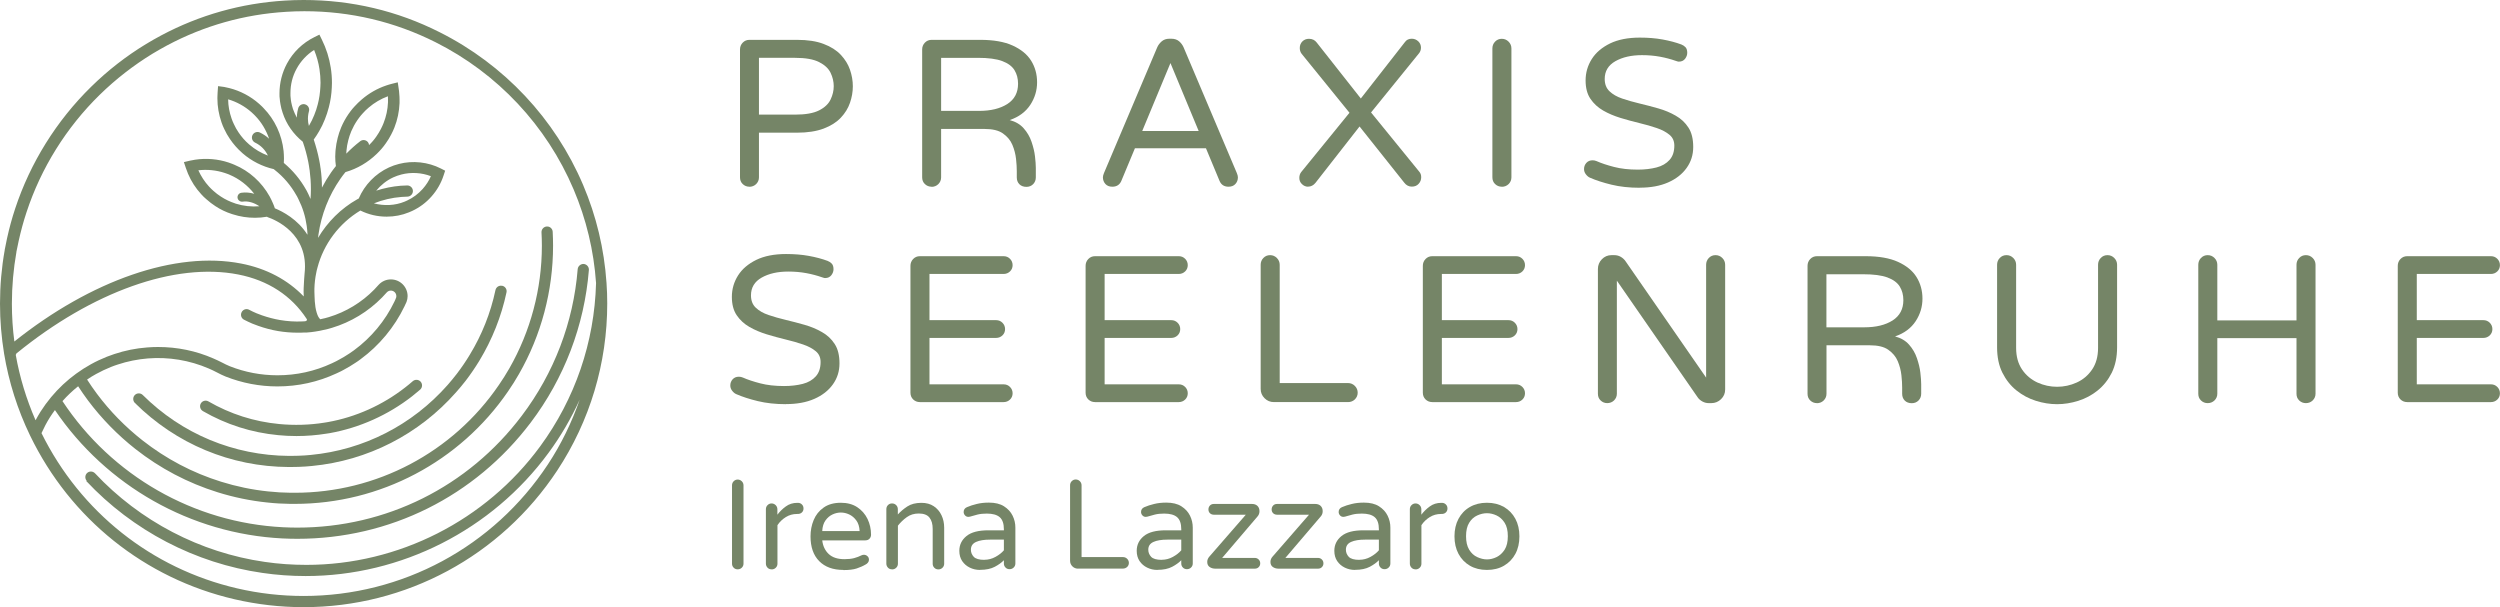 <?xml version="1.0" encoding="UTF-8"?> <svg xmlns="http://www.w3.org/2000/svg" id="Ebene_1" data-name="Ebene 1" viewBox="0 0 335 81.37"><defs><style> .cls-1 { fill: #758567; } </style></defs><g><path class="cls-1" d="M100.42,25.02c-.35,0-.65-.12-.9-.36s-.36-.54-.36-.9V6.63c0-.35.12-.66.36-.91.24-.25.54-.38.9-.38h6.38c1.42,0,2.61.18,3.57.55.96.36,1.73.85,2.3,1.46s.98,1.27,1.23,2c.25.73.38,1.47.38,2.21s-.13,1.48-.38,2.21c-.25.73-.66,1.4-1.23,2-.57.61-1.33,1.09-2.3,1.46-.96.36-2.15.55-3.57.55h-5.1v5.99c0,.35-.13.65-.38.9-.25.24-.56.36-.91.36ZM101.7,15.36h4.84c1.4,0,2.47-.19,3.22-.57.75-.38,1.26-.87,1.54-1.46s.42-1.18.42-1.78-.14-1.21-.42-1.79c-.28-.58-.79-1.06-1.54-1.44-.75-.38-1.82-.57-3.22-.57h-4.84v7.62Z"></path><path class="cls-1" d="M124.83,25.02c-.35,0-.65-.12-.9-.36s-.36-.54-.36-.9V6.63c0-.35.12-.66.36-.91.24-.25.54-.38.9-.38h6.52c1.77,0,3.22.25,4.34.76s1.95,1.18,2.48,2.03c.53.85.8,1.82.8,2.9s-.3,2.09-.91,3.02-1.53,1.62-2.76,2.04c.78.21,1.41.57,1.88,1.11.47.53.82,1.13,1.05,1.81s.39,1.32.46,1.95c.07.62.11,1.13.11,1.53v1.29c0,.35-.12.65-.36.9-.24.24-.54.36-.9.36-.39,0-.71-.12-.94-.35s-.35-.54-.35-.91v-.84c0-.47-.03-1.02-.1-1.65-.07-.63-.23-1.26-.49-1.88-.26-.62-.69-1.12-1.27-1.53s-1.41-.6-2.48-.6h-5.8v6.5c0,.35-.13.65-.38.9-.25.24-.56.36-.91.36ZM126.12,14.86h5.07c1.57,0,2.83-.31,3.79-.92.96-.62,1.44-1.52,1.44-2.72,0-.69-.16-1.3-.48-1.82-.32-.52-.87-.93-1.65-1.22-.78-.29-1.87-.43-3.25-.43h-4.93v7.11Z"></path><path class="cls-1" d="M149.05,25.02c-.39,0-.7-.12-.92-.36-.22-.24-.34-.54-.34-.9,0-.15.05-.34.14-.56l7.14-16.86c.13-.3.33-.56.6-.8.27-.23.61-.35,1.02-.35h.28c.43,0,.77.12,1.04.35.26.23.46.5.59.8l7.14,16.86c.09.22.14.41.14.56,0,.35-.11.65-.34.9-.22.24-.53.36-.92.36-.58,0-.98-.26-1.2-.78l-1.82-4.37h-9.52l-1.82,4.37c-.22.52-.63.78-1.2.78ZM153.06,17.55h7.56l-3.78-9.1-3.78,9.1Z"></path><path class="cls-1" d="M175.29,25.02c-.32,0-.59-.12-.83-.35s-.35-.51-.35-.83c0-.3.08-.56.25-.78l6.47-7.95-6.41-7.9c-.17-.22-.25-.49-.25-.78,0-.35.12-.65.35-.88s.53-.35.88-.35c.45,0,.79.17,1.04.5l5.91,7.5,5.91-7.56c.21-.3.51-.45.92-.45.34,0,.62.12.87.35.24.23.36.52.36.85,0,.26-.08.5-.22.7l-6.47,7.98,6.47,7.95c.17.19.25.43.25.73,0,.34-.11.63-.34.88-.22.25-.53.38-.92.38s-.75-.18-1.01-.53l-5.99-7.53-5.91,7.56c-.28.34-.61.5-.98.5Z"></path><path class="cls-1" d="M201.24,25.02c-.35,0-.65-.12-.9-.36s-.36-.54-.36-.9V6.49c0-.35.12-.66.36-.91.24-.25.54-.38.9-.38s.66.13.91.38.38.56.38.91v17.28c0,.35-.13.65-.38.9-.25.24-.56.36-.91.36Z"></path><path class="cls-1" d="M219.72,25.16c-1.4,0-2.66-.14-3.77-.41-1.11-.27-2.08-.58-2.9-.94-.21-.09-.39-.25-.55-.46-.16-.21-.24-.44-.24-.69,0-.32.1-.59.31-.83.21-.23.48-.35.84-.35.19,0,.36.04.53.11.63.28,1.41.54,2.34.78.92.24,1.98.36,3.18.36.93,0,1.77-.1,2.51-.29s1.32-.53,1.75-1.01c.43-.48.64-1.12.64-1.92,0-.6-.21-1.08-.64-1.44s-1-.67-1.71-.91c-.71-.24-1.49-.47-2.34-.67-.85-.21-1.69-.43-2.53-.69s-1.61-.58-2.32-.99c-.71-.41-1.28-.94-1.71-1.58-.43-.64-.64-1.46-.64-2.45,0-1.04.28-2,.83-2.87.55-.87,1.37-1.56,2.45-2.09,1.08-.52,2.41-.78,3.98-.78,1.1,0,2.12.08,3.05.25s1.77.39,2.52.67c.21.08.39.2.55.36.16.17.24.42.24.76,0,.28-.1.55-.29.8-.2.25-.47.38-.83.38-.08,0-.15-.01-.22-.04-.07-.03-.15-.05-.22-.07-.63-.22-1.33-.41-2.09-.55-.76-.14-1.56-.21-2.42-.21-1.42,0-2.6.27-3.56.81-.95.54-1.43,1.33-1.43,2.38,0,.69.21,1.24.64,1.65.43.41,1,.74,1.71.98.71.24,1.48.46,2.32.66.84.2,1.68.42,2.52.66.84.24,1.61.56,2.32.97.71.4,1.28.93,1.71,1.6.43.66.64,1.53.64,2.59s-.29,1.98-.88,2.81c-.59.83-1.42,1.48-2.49,1.95-1.07.47-2.34.7-3.79.7Z"></path><path class="cls-1" d="M105.32,54.16c-1.4,0-2.66-.14-3.77-.41-1.11-.27-2.08-.58-2.9-.94-.21-.09-.39-.25-.55-.46-.16-.21-.24-.44-.24-.69,0-.32.1-.59.31-.83.21-.23.48-.35.84-.35.19,0,.36.04.53.11.63.28,1.41.54,2.34.78.92.24,1.98.36,3.18.36.93,0,1.77-.1,2.51-.29s1.32-.53,1.75-1.01c.43-.48.64-1.12.64-1.92,0-.6-.21-1.08-.64-1.44s-1-.67-1.71-.91c-.71-.24-1.49-.47-2.34-.67-.85-.21-1.69-.43-2.53-.69s-1.61-.58-2.32-.99c-.71-.41-1.28-.94-1.71-1.58-.43-.64-.64-1.46-.64-2.45,0-1.04.28-2,.83-2.87.55-.87,1.37-1.56,2.45-2.09,1.08-.52,2.41-.78,3.98-.78,1.1,0,2.12.08,3.05.25s1.77.39,2.52.67c.21.08.39.2.55.36.16.17.24.42.24.76,0,.28-.1.55-.29.8-.2.25-.47.38-.83.38-.08,0-.15-.01-.22-.04-.07-.03-.15-.05-.22-.07-.63-.22-1.33-.41-2.09-.55-.76-.14-1.56-.21-2.42-.21-1.42,0-2.6.27-3.56.81-.95.54-1.43,1.33-1.43,2.38,0,.69.21,1.24.64,1.65.43.41,1,.74,1.71.98.71.24,1.48.46,2.32.66.84.2,1.68.42,2.52.66.84.24,1.61.56,2.32.97.71.4,1.28.93,1.71,1.6.43.66.64,1.53.64,2.59s-.29,1.98-.88,2.81c-.59.83-1.42,1.48-2.49,1.95-1.07.47-2.34.7-3.79.7Z"></path><path class="cls-1" d="M123.26,53.88c-.35,0-.65-.12-.9-.36-.24-.24-.36-.54-.36-.9v-17c0-.35.12-.66.36-.91.24-.25.54-.38.9-.38h11.23c.34,0,.62.12.85.35.23.23.35.52.35.85s-.12.62-.35.84-.52.34-.85.34h-9.94v6.19h8.93c.34,0,.62.12.85.35s.35.52.35.85-.12.62-.35.84c-.23.22-.52.34-.85.34h-8.93v6.22h9.94c.34,0,.62.12.85.35.23.23.35.52.35.85s-.12.62-.35.84-.52.34-.85.34h-11.23Z"></path><path class="cls-1" d="M146.73,53.88c-.35,0-.65-.12-.9-.36-.24-.24-.36-.54-.36-.9v-17c0-.35.12-.66.36-.91.24-.25.54-.38.9-.38h11.23c.34,0,.62.12.85.35.23.23.35.52.35.85s-.12.62-.35.84-.52.34-.85.34h-9.94v6.19h8.93c.34,0,.62.12.85.35s.35.52.35.85-.12.62-.35.84c-.23.22-.52.34-.85.34h-8.93v6.22h9.94c.34,0,.62.12.85.35.23.23.35.52.35.85s-.12.62-.35.84-.52.34-.85.34h-11.23Z"></path><path class="cls-1" d="M170.7,53.88c-.49,0-.9-.17-1.25-.52s-.52-.76-.52-1.25v-16.63c0-.35.12-.66.36-.91.24-.25.54-.38.9-.38s.66.13.91.38.38.56.38.91v15.85h9.16c.35,0,.66.13.91.38s.38.56.38.91-.13.65-.38.9c-.25.24-.56.36-.91.36h-9.94Z"></path><path class="cls-1" d="M191.92,53.88c-.35,0-.65-.12-.9-.36-.24-.24-.36-.54-.36-.9v-17c0-.35.12-.66.36-.91.24-.25.54-.38.9-.38h11.23c.34,0,.62.12.85.35.23.23.35.52.35.85s-.12.62-.35.84-.52.34-.85.34h-9.94v6.19h8.93c.34,0,.62.12.85.35s.35.52.35.85-.12.62-.35.84c-.23.22-.52.34-.85.34h-8.93v6.22h9.94c.34,0,.62.12.85.35.23.23.35.52.35.85s-.12.62-.35.84-.52.34-.85.34h-11.23Z"></path><path class="cls-1" d="M215.38,54.02c-.35,0-.65-.12-.9-.36s-.36-.54-.36-.9v-16.72c0-.5.18-.94.53-1.3.35-.36.78-.55,1.29-.55h.36c.32,0,.61.07.87.22.26.15.49.35.67.62l10.78,15.57v-15.12c0-.35.12-.66.36-.91.24-.25.54-.38.9-.38s.66.13.91.38.38.56.38.91v16.72c0,.5-.18.93-.55,1.29-.36.35-.8.53-1.3.53h-.34c-.3,0-.58-.07-.84-.21-.26-.14-.48-.32-.64-.55l-10.84-15.65v15.15c0,.35-.13.65-.38.9-.25.24-.56.36-.91.36Z"></path><path class="cls-1" d="M243.47,54.02c-.35,0-.65-.12-.9-.36s-.36-.54-.36-.9v-17.14c0-.35.12-.66.36-.91.24-.25.54-.38.9-.38h6.52c1.77,0,3.22.25,4.34.76s1.95,1.18,2.48,2.03c.53.85.8,1.82.8,2.9s-.3,2.09-.91,3.02-1.53,1.62-2.76,2.04c.78.21,1.41.57,1.88,1.11.47.53.82,1.13,1.05,1.81s.39,1.32.46,1.95c.07.62.11,1.13.11,1.53v1.29c0,.35-.12.65-.36.9-.24.24-.54.36-.9.36-.39,0-.71-.12-.94-.35s-.35-.54-.35-.91v-.84c0-.47-.03-1.02-.1-1.65-.07-.63-.23-1.26-.49-1.88-.26-.62-.69-1.12-1.27-1.53s-1.41-.6-2.48-.6h-5.8v6.5c0,.35-.13.65-.38.9-.25.24-.56.36-.91.36ZM244.75,43.86h5.07c1.57,0,2.83-.31,3.79-.92.96-.62,1.44-1.52,1.44-2.72,0-.69-.16-1.3-.48-1.82-.32-.52-.87-.93-1.65-1.22-.78-.29-1.87-.43-3.25-.43h-4.93v7.11Z"></path><path class="cls-1" d="M275.64,54.16c-.93,0-1.88-.15-2.83-.45s-1.82-.76-2.6-1.39c-.78-.62-1.41-1.42-1.89-2.38-.48-.96-.71-2.1-.71-3.4v-11.06c0-.35.12-.66.36-.91.24-.25.54-.38.9-.38s.66.13.91.38.38.56.38.91v11.14c0,1.16.27,2.12.8,2.9s1.22,1.35,2.06,1.74c.84.38,1.72.57,2.63.57s1.79-.19,2.63-.57c.84-.38,1.53-.96,2.06-1.74s.8-1.74.8-2.9v-11.14c0-.35.12-.66.36-.91.24-.25.54-.38.9-.38s.66.13.91.38c.25.25.38.56.38.91v11.06c0,1.31-.24,2.44-.71,3.4-.48.96-1.11,1.75-1.89,2.38s-1.65,1.09-2.6,1.39c-.95.3-1.9.45-2.83.45Z"></path><path class="cls-1" d="M295.83,54.02c-.35,0-.65-.12-.9-.36s-.36-.54-.36-.9v-17.28c0-.35.12-.66.36-.91.24-.25.54-.38.9-.38s.66.13.91.38.38.56.38.91v7.45h10.61v-7.45c0-.35.12-.66.36-.91.24-.25.54-.38.9-.38s.66.13.91.38.38.56.38.91v17.28c0,.35-.13.65-.38.9-.25.24-.56.36-.91.36s-.65-.12-.9-.36-.36-.54-.36-.9v-7.45h-10.61v7.45c0,.35-.13.65-.38.9-.25.24-.56.36-.91.36Z"></path><path class="cls-1" d="M322.56,53.88c-.35,0-.65-.12-.9-.36-.24-.24-.36-.54-.36-.9v-17c0-.35.12-.66.36-.91.24-.25.54-.38.9-.38h11.23c.34,0,.62.12.85.35.23.23.35.52.35.85s-.12.62-.35.84-.52.34-.85.34h-9.94v6.19h8.93c.34,0,.62.12.85.35s.35.52.35.85-.12.62-.35.84c-.23.22-.52.34-.85.34h-8.93v6.22h9.94c.34,0,.62.12.85.35.23.23.35.52.35.85s-.12.62-.35.84-.52.34-.85.34h-11.23Z"></path></g><g><path class="cls-1" d="M98.85,76.29c-.22,0-.4-.07-.54-.22-.15-.15-.22-.33-.22-.54v-10.49c0-.21.07-.4.22-.55.15-.15.33-.23.54-.23s.4.08.55.23c.15.15.23.34.23.55v10.49c0,.21-.08.4-.23.54-.15.15-.34.22-.55.22Z"></path><path class="cls-1" d="M103.39,76.29c-.22,0-.4-.07-.54-.22s-.22-.33-.22-.54v-7.29c0-.22.07-.4.22-.55.15-.15.33-.23.54-.23s.4.08.55.23c.15.15.23.34.23.55v.73c.31-.41.68-.78,1.12-1.1.44-.33.96-.49,1.55-.49h.08c.22,0,.39.07.54.22s.21.33.21.54-.07.39-.22.53-.33.2-.56.2h-.08c-.56,0-1.06.14-1.51.42-.45.28-.83.64-1.12,1.08v5.17c0,.21-.08.4-.23.54-.15.15-.34.22-.55.22Z"></path><path class="cls-1" d="M113.01,76.37c-1.38,0-2.46-.39-3.24-1.18-.78-.79-1.16-1.9-1.16-3.32,0-.77.14-1.5.42-2.18s.72-1.24,1.33-1.67c.6-.43,1.37-.65,2.31-.65.87,0,1.61.2,2.21.6s1.06.93,1.37,1.57c.31.65.47,1.35.47,2.11,0,.21-.07.4-.21.54-.14.15-.33.22-.57.22h-5.76c.09.76.38,1.37.87,1.83s1.19.69,2.11.69c.51,0,.94-.05,1.29-.14.35-.1.69-.22,1-.38.09-.04.19-.07.31-.07.18,0,.34.06.48.19.14.12.2.28.2.48,0,.14-.04.26-.13.37-.08.11-.19.2-.31.26-.37.22-.78.39-1.22.54-.44.14-1.02.21-1.76.21ZM110.18,71.16h5.01c-.03-.59-.18-1.07-.45-1.43-.27-.36-.59-.63-.96-.8s-.74-.25-1.11-.25-.73.08-1.1.25-.69.44-.95.8c-.26.36-.41.84-.44,1.43Z"></path><path class="cls-1" d="M119.53,76.29c-.22,0-.4-.07-.54-.22s-.22-.33-.22-.54v-7.29c0-.23.07-.41.22-.56.15-.15.33-.22.54-.22s.4.07.55.22c.15.15.23.33.23.56v.7c.36-.4.79-.76,1.28-1.08.49-.32,1.12-.48,1.88-.48.65,0,1.2.15,1.65.45.45.3.8.7,1.04,1.21.24.5.36,1.06.36,1.67v4.83c0,.21-.08.4-.23.54-.15.15-.34.22-.55.22s-.4-.07-.54-.22c-.15-.15-.22-.33-.22-.54v-4.66c0-.65-.14-1.15-.43-1.52s-.77-.55-1.44-.55c-.61,0-1.14.16-1.6.49s-.85.71-1.19,1.14v5.1c0,.21-.08.4-.23.54-.15.15-.34.22-.55.22Z"></path><path class="cls-1" d="M131.32,76.37c-.49,0-.94-.1-1.37-.31s-.76-.5-1.02-.88c-.25-.38-.38-.83-.38-1.37,0-.8.32-1.46.96-1.98.64-.52,1.62-.77,2.95-.77h2.06v-.14c0-.76-.19-1.3-.56-1.62-.37-.32-.95-.48-1.72-.48-.48,0-.89.04-1.25.13-.36.09-.69.18-1.01.28-.09.02-.16.03-.22.03-.17,0-.32-.06-.44-.19s-.19-.28-.19-.46c0-.31.15-.52.44-.65.4-.17.84-.32,1.32-.43.48-.12,1.02-.18,1.62-.18.83,0,1.5.16,2.02.49.52.33.91.75,1.16,1.26s.37,1.04.37,1.6v4.81c0,.21-.08.4-.23.54-.15.15-.34.22-.55.22s-.4-.07-.54-.22c-.15-.15-.22-.33-.22-.54v-.44c-.31.32-.71.61-1.22.88-.51.27-1.17.41-1.97.41ZM131.9,75.01c.53,0,1.03-.13,1.5-.39s.84-.55,1.12-.88v-1.43h-1.85c-.79,0-1.42.1-1.88.31s-.69.55-.69,1.04c0,.36.13.68.38.95.25.27.73.41,1.42.41Z"></path><path class="cls-1" d="M144.46,76.2c-.29,0-.55-.1-.76-.31-.21-.21-.31-.46-.31-.76v-10.1c0-.21.07-.4.22-.55.15-.15.33-.23.54-.23s.4.08.55.23c.15.15.23.34.23.55v9.62h5.56c.21,0,.4.08.55.23s.23.34.23.55-.08.4-.23.54-.34.22-.55.22h-6.04Z"></path><path class="cls-1" d="M155.09,76.37c-.49,0-.94-.1-1.37-.31s-.76-.5-1.02-.88c-.25-.38-.38-.83-.38-1.37,0-.8.32-1.46.96-1.98.64-.52,1.62-.77,2.95-.77h2.06v-.14c0-.76-.19-1.3-.56-1.62-.37-.32-.95-.48-1.72-.48-.48,0-.89.04-1.25.13-.36.09-.69.18-1.01.28-.09.02-.16.03-.22.03-.17,0-.32-.06-.44-.19s-.19-.28-.19-.46c0-.31.15-.52.44-.65.4-.17.84-.32,1.32-.43.48-.12,1.02-.18,1.62-.18.83,0,1.5.16,2.02.49.52.33.91.75,1.16,1.26s.37,1.04.37,1.6v4.81c0,.21-.08.4-.23.54-.15.15-.34.22-.55.22s-.4-.07-.54-.22c-.15-.15-.22-.33-.22-.54v-.44c-.31.32-.71.61-1.22.88-.51.27-1.17.41-1.97.41ZM155.67,75.01c.53,0,1.03-.13,1.5-.39s.84-.55,1.12-.88v-1.43h-1.85c-.79,0-1.42.1-1.88.31s-.69.55-.69,1.04c0,.36.13.68.38.95.25.27.73.41,1.42.41Z"></path><path class="cls-1" d="M162.84,76.2c-.29,0-.55-.08-.76-.23s-.31-.38-.31-.67c0-.26.09-.49.27-.7l4.9-5.63h-4.3c-.2,0-.37-.07-.51-.2-.14-.14-.2-.31-.2-.51s.07-.38.2-.52.31-.21.51-.21h5.15c.29,0,.53.09.71.26.18.18.27.41.27.71,0,.26-.08.49-.24.68l-4.76,5.58h4.37c.2,0,.38.07.52.21s.21.31.21.52-.07.37-.21.51-.31.2-.52.2h-5.3Z"></path><path class="cls-1" d="M171.31,76.2c-.29,0-.55-.08-.76-.23s-.31-.38-.31-.67c0-.26.09-.49.27-.7l4.9-5.63h-4.3c-.2,0-.37-.07-.51-.2-.14-.14-.2-.31-.2-.51s.07-.38.2-.52.31-.21.51-.21h5.15c.29,0,.53.09.71.26.18.18.27.41.27.71,0,.26-.08.49-.24.68l-4.76,5.58h4.37c.2,0,.38.07.52.21s.21.31.21.52-.07.37-.21.51-.31.2-.52.2h-5.3Z"></path><path class="cls-1" d="M181.57,76.37c-.49,0-.94-.1-1.37-.31s-.76-.5-1.02-.88c-.25-.38-.38-.83-.38-1.37,0-.8.32-1.46.96-1.98.64-.52,1.62-.77,2.95-.77h2.06v-.14c0-.76-.19-1.3-.56-1.62-.37-.32-.95-.48-1.72-.48-.48,0-.89.04-1.25.13-.36.09-.69.18-1.01.28-.09.02-.16.03-.22.03-.17,0-.32-.06-.44-.19s-.19-.28-.19-.46c0-.31.15-.52.44-.65.4-.17.84-.32,1.32-.43.48-.12,1.02-.18,1.62-.18.83,0,1.5.16,2.02.49.52.33.91.75,1.16,1.26s.37,1.04.37,1.6v4.81c0,.21-.08.4-.23.54-.15.15-.34.22-.55.22s-.4-.07-.54-.22c-.15-.15-.22-.33-.22-.54v-.44c-.31.32-.71.61-1.22.88-.51.27-1.17.41-1.97.41ZM182.15,75.01c.53,0,1.03-.13,1.5-.39s.84-.55,1.12-.88v-1.43h-1.85c-.79,0-1.42.1-1.88.31s-.69.55-.69,1.04c0,.36.13.68.38.95.25.27.73.41,1.42.41Z"></path><path class="cls-1" d="M189.68,76.29c-.22,0-.4-.07-.54-.22s-.22-.33-.22-.54v-7.29c0-.22.07-.4.22-.55.15-.15.33-.23.54-.23s.4.08.55.23c.15.15.23.34.23.55v.73c.31-.41.68-.78,1.12-1.1.44-.33.96-.49,1.55-.49h.08c.22,0,.39.07.54.22s.21.33.21.54-.07.39-.22.53-.33.2-.56.2h-.08c-.56,0-1.06.14-1.51.42-.45.28-.83.64-1.12,1.08v5.17c0,.21-.08.4-.23.54-.15.15-.34.22-.55.22Z"></path><path class="cls-1" d="M199.25,76.37c-.87,0-1.64-.19-2.29-.57s-1.16-.91-1.52-1.58c-.36-.67-.54-1.46-.54-2.35s.18-1.68.54-2.35c.36-.67.86-1.2,1.52-1.58s1.42-.57,2.29-.57,1.63.19,2.29.57c.65.38,1.16.91,1.52,1.58.36.67.54,1.46.54,2.35s-.18,1.68-.54,2.35c-.36.67-.87,1.2-1.52,1.58-.65.38-1.41.57-2.29.57ZM199.25,74.96c.43,0,.86-.1,1.29-.31s.79-.54,1.08-.99c.29-.46.43-1.06.43-1.81s-.14-1.35-.43-1.8c-.29-.45-.65-.78-1.08-.98-.43-.2-.86-.3-1.29-.3s-.86.1-1.3.3c-.44.2-.8.52-1.08.98-.28.45-.42,1.05-.42,1.8s.14,1.35.42,1.81c.28.46.64.79,1.08.99s.87.31,1.3.31Z"></path></g><g><path class="cls-1" d="M81.27,37.88c-.31-4.52-1.36-8.93-3.13-13.09-3.77-8.87-10.59-16.14-19.22-20.47C53.24,1.45,47.11,0,40.68,0c-.87,0-1.72.03-2.52.08-5.85.36-11.42,1.93-16.57,4.67-.68.36-1.35.75-2.02,1.15-2.65,1.61-5.12,3.53-7.34,5.71-4.66,4.56-8.18,10.22-10.2,16.35-.43,1.29-.79,2.63-1.09,3.99-.11.5-.22,1.02-.31,1.53,0,.01,0,.02,0,.04-.42,2.35-.63,4.76-.63,7.17,0,2.25.19,4.51.55,6.71.63,3.79,1.8,7.48,3.47,10.94,0,0,0,0,0,0,0,.01.01.03.02.04,5.39,11.14,15.37,19.13,27.38,21.92,3.02.7,6.13,1.06,9.26,1.06,13.71,0,26.41-6.84,33.98-18.3,4.39-6.65,6.71-14.39,6.71-22.39,0-.91-.03-1.86-.1-2.81ZM4.75,56.28c-1.22-2.8-2.11-5.72-2.64-8.73.04-.04.06-.1.08-.18.01-.01.03-.01.04-.03,10.14-8.26,21.24-12.21,29.69-10.56,4,.78,7.14,2.84,9.17,5.95.12.15-.01.31-.23.32l-.34.02c-1,.05-2.02-.02-3.02-.19-.81-.14-1.6-.35-2.38-.62-.25-.09-.5-.18-.74-.28-.34-.14-.67-.3-.99-.47-.37-.2-.82-.05-1.01.32-.19.37-.05.82.32,1.01.36.18.72.36,1.1.52.27.11.54.21.82.31.85.3,1.74.54,2.63.69.88.15,1.78.22,2.66.22.29,0,.58,0,.82-.02.06,0,.12,0,.19,0h.09s.01,0,.02,0c.02,0,.04,0,.06,0,.4-.03.8-.07,1.15-.13.06,0,.12-.02.17-.03.15-.02.3-.05.42-.07.37-.07.74-.15,1.09-.24.19-.05.37-.1.56-.16,2.53-.76,4.86-2.17,6.72-4.07.22-.22.42-.45.63-.68,0,0,0,0,0,0,.14-.15.33-.24.54-.24.41,0,.74.33.74.74,0,.08-.01.17-.04.24l-.06.13s0,.01,0,.02c0,0-.01.01-.01.02-.04.11-.09.21-.14.31-1.24,2.59-3.12,4.85-5.44,6.55-.2.15-.4.29-.62.43-.48.32-.98.62-1.5.89-.08.04-.15.08-.26.14-.18.1-.37.18-.56.27-2.29,1.07-4.75,1.61-7.3,1.61-2.2,0-4.35-.41-6.38-1.21-.35-.14-.68-.31-1.05-.5-.39-.2-.78-.38-1.17-.55-2.34-1.02-4.83-1.53-7.4-1.53-.49,0-.99.02-1.47.06-1.49.11-2.97.41-4.41.89-.33.11-.65.23-.97.35-.73.29-1.46.63-2.16,1.02-.67.37-1.33.79-1.96,1.25-1.24.9-2.37,1.96-3.37,3.16-.5.6-.97,1.25-1.4,1.92-.24.38-.46.77-.67,1.16ZM11.54,64.44c6.24,6.66,14.63,11.04,23.62,12.33,1.9.28,3.85.42,5.8.42,12.79,0,24.95-6.17,32.53-16.49,1.66-2.25,3.05-4.65,4.19-7.15-1.06,3.04-2.47,5.97-4.27,8.69-7.28,11.04-19.52,17.62-32.72,17.62-3.01,0-6.01-.34-8.92-1.02-11.46-2.66-20.99-10.24-26.21-20.8.32-.71.69-1.42,1.13-2.12.21-.33.44-.66.67-.97,6.9,10.17,18.2,16.58,30.48,17.2.66.03,1.32.05,1.99.05,12.4,0,23.8-5.68,31.28-15.57,4.5-5.95,7.2-13.02,7.8-20.45.03-.41-.28-.77-.69-.81-.4-.02-.77.28-.81.69-.57,7.14-3.17,13.94-7.5,19.66-7.19,9.52-18.16,14.98-30.08,14.98-.64,0-1.28-.02-1.91-.05-11.95-.6-22.95-6.9-29.55-16.9.65-.73,1.35-1.39,2.1-1.99.42.64.85,1.28,1.32,1.9,1.82,2.43,3.96,4.62,6.36,6.51,3.31,2.6,7.02,4.55,11.03,5.8,2.15.67,4.37,1.13,6.59,1.36,1.06.12,2.13.18,3.15.19.19,0,.38,0,.58,0,11.43,0,22.12-5.64,28.58-15.08.52-.75,1.01-1.53,1.46-2.32,2.99-5.21,4.57-11.16,4.57-17.2,0-.62-.02-1.24-.05-1.86-.02-.41-.37-.74-.79-.71-.41.02-.73.38-.71.79.03.59.05,1.18.05,1.78,0,5.78-1.51,11.47-4.37,16.46-.43.75-.9,1.5-1.4,2.22-6.18,9.04-16.4,14.43-27.34,14.43-.18-.01-.34,0-.54,0-.99-.01-2.01-.07-3.03-.18-2.13-.22-4.25-.66-6.3-1.3-3.83-1.19-7.38-3.06-10.55-5.55-2.3-1.81-4.35-3.9-6.09-6.23-.47-.63-.91-1.27-1.32-1.91.4-.27.81-.53,1.22-.75.64-.35,1.31-.67,1.99-.94.29-.12.59-.22.89-.32,1.32-.44,2.69-.71,4.05-.82,2.77-.22,5.58.24,8.15,1.35.37.16.73.33,1.11.53.38.2.76.39,1.16.55,2.21.87,4.54,1.32,6.93,1.32,2.77,0,5.44-.59,7.93-1.75.21-.1.43-.2.61-.29.11-.05.21-.11.3-.16.56-.29,1.1-.62,1.61-.96.24-.15.47-.31.69-.48,2.51-1.84,4.55-4.3,5.9-7.11.06-.12.11-.23.16-.35,0,0,0,0,.01-.01.04-.09.08-.18.1-.23.09-.24.14-.5.14-.76,0-1.23-1-2.24-2.24-2.24-.62,0-1.2.25-1.63.71,0,0,0,0,0,.01,0,0,0,0-.01,0-.19.22-.39.43-.59.64-1.68,1.72-3.79,3-6.08,3.69-.17.05-.33.1-.5.14-.21.06-.44.1-.66.15-.21-.22-.33-.42-.47-.88-.15-.48-.22-1-.26-1.54,0-.01,0-.02,0-.03l-.03-.62c-.01-.21-.02-.42-.02-.63,0-.12,0-.24,0-.39.02-.72.1-1.44.25-2.15l.06-.3c.03-.12.06-.24.1-.38.83-3.18,2.92-5.95,5.75-7.65,1.1.54,2.28.82,3.52.82,1.05,0,2.07-.2,2.99-.58.15-.05.29-.12.44-.19.98-.46,1.84-1.1,2.56-1.91.75-.84,1.31-1.81,1.65-2.87l.2-.61-.57-.29c-1.73-.88-3.77-1.09-5.6-.62-.48.12-.94.28-1.37.48-1.8.83-3.26,2.33-4.04,4.16l-.21.11c-2.18,1.23-3.98,3.04-5.24,5.16.02-.14.03-.29.05-.43.38-2.67,1.39-5.26,2.94-7.48.2-.29.42-.58.67-.89.01,0,.03-.01.04-.02,1.55-.45,2.98-1.29,4.15-2.42.46-.44.88-.92,1.23-1.43.27-.38.52-.78.72-1.18.16-.3.3-.61.43-.93.41-1.04.64-2.13.69-3.28,0-.13,0-.27,0-.41,0-.29-.01-.57-.04-.82-.01-.25-.04-.49-.08-.73l-.12-.82-.8.2c-.25.06-.5.14-.74.22-1.21.41-2.31,1.04-3.28,1.87-.35.3-.68.62-.97.94-.19.2-.36.41-.53.63-.11.14-.2.27-.31.43-.38.56-.7,1.14-.95,1.74-.21.5-.36.96-.47,1.41-.14.53-.23,1.07-.28,1.59-.01.1-.02.21-.02.24-.02.22-.03.45-.03.68,0,.43.03.86.09,1.27-.22.28-.44.56-.64.85-.45.65-.86,1.33-1.23,2.04,0-.86-.06-1.72-.18-2.57l-.02-.11c-.04-.34-.1-.68-.17-1.02-.18-.92-.43-1.84-.73-2.74.27-.38.52-.76.73-1.13.29-.49.54-1.02.76-1.57.21-.52.39-1.07.53-1.62.23-.86.36-1.76.4-2.66.01-.21.02-.41.02-.62,0-.67-.05-1.36-.16-2.04-.2-1.3-.6-2.56-1.19-3.75l-.33-.67-.67.33c-1.58.78-2.85,2.01-3.68,3.55-.65,1.21-1,2.58-1,3.97,0,.07,0,.15,0,.16,0,.2,0,.39.03.54.02.28.06.57.11.82.06.35.15.71.28,1.09.5,1.54,1.44,2.87,2.7,3.89.31.89.56,1.8.74,2.72.06.33.12.66.16,1l.02.09c.11.84.17,1.69.17,2.54,0,.44-.02.88-.05,1.32-.09-.22-.19-.44-.29-.65-.06-.14-.14-.28-.22-.44l-.08-.14c-.78-1.39-1.78-2.59-2.99-3.6.01-.19.02-.39.02-.59,0-.34-.02-.67-.05-1.01-.23-2.17-1.19-4.22-2.68-5.74-.08-.09-.17-.18-.21-.22-.13-.13-.26-.25-.39-.36-1.14-1.01-2.53-1.74-4-2.11-.22-.06-.45-.11-.68-.15l-.82-.11-.06.83c-.01.17-.02.34-.02.45,0,.11-.01.23-.01.34,0,1.11.19,2.19.55,3.23.11.32.23.62.37.9.21.46.46.9.75,1.32.46.68,1,1.3,1.59,1.82.04.04.08.08.13.12,1.19,1.03,2.63,1.76,4.16,2.11l.12.1c1.19.93,2.17,2.08,2.92,3.42l.08.13c.06.11.12.22.18.36.57,1.13.95,2.34,1.12,3.61.05.35.08.7.1,1.05,0,.04,0,.08-.01.12-1.29-2.06-3.31-3.11-4.36-3.54-.07-.23-.16-.45-.26-.68-.13-.31-.28-.61-.44-.91-1.06-1.91-2.74-3.42-4.71-4.24-.11-.05-.22-.1-.29-.12-.17-.07-.34-.13-.49-.18-1.44-.48-3-.61-4.51-.38-.23.03-.46.08-.69.13l-.8.19.26.78c.06.17.12.35.17.45.03.1.08.21.12.32.43,1.02,1.03,1.95,1.77,2.75.22.25.46.48.7.68.38.34.78.65,1.2.92.68.45,1.43.81,2.19,1.05.06.02.11.04.16.05.96.31,1.96.46,2.96.46.54,0,1.07-.05,1.6-.14.03.02.06.04.1.06.94.32,5.57,2.19,4.94,7.57-.01.11-.11,1.39-.12,1.92,0,.15-.01.31-.01.46,0,.22,0,.44.02.67h0c-2.16-2.23-4.99-3.75-8.4-4.41-8.73-1.7-20.05,2.21-30.38,10.45-.22-1.67-.33-3.37-.33-5.07,0-2.33.21-4.66.61-6.93v-.04c.09-.48.19-.97.3-1.44.29-1.31.64-2.61,1.05-3.84,1.94-5.91,5.33-11.36,9.82-15.75,2.14-2.09,4.52-3.94,7.07-5.5.64-.39,1.29-.75,1.95-1.11,4.96-2.64,10.33-4.16,15.96-4.5.77-.05,1.59-.08,2.43-.08,6.18,0,12.09,1.4,17.57,4.15,8.31,4.17,14.88,11.17,18.51,19.72,1.7,4,2.71,8.22,3.01,12.56-.22,7.94-2.81,15.5-7.49,21.88-7.29,9.94-19,15.88-31.32,15.88-1.88,0-3.76-.13-5.59-.4-8.65-1.24-16.73-5.46-22.74-11.87-.29-.3-.76-.32-1.06-.04-.3.28-.32.76-.04,1.06ZM54.59,24.85c-.3,0-.6.02-.9.04-1.12.09-2.22.32-3.28.66.62-.75,1.39-1.37,2.28-1.78.35-.16.72-.29,1.11-.39,1.28-.33,2.7-.25,3.94.23-.27.62-.64,1.19-1.1,1.71-.59.66-1.29,1.18-2.08,1.55-.1.05-.2.1-.34.15-1.29.53-2.76.59-4.12.23,1.18-.47,2.42-.76,3.7-.86.26-.02.52-.04.78-.04.41,0,.75-.34.75-.75s-.34-.75-.75-.75ZM46.4,20.59c0-.08,0-.17.02-.27,0-.05,0-.1.01-.17.04-.45.12-.9.24-1.36.09-.38.23-.78.4-1.2.22-.51.49-1.01.81-1.48.09-.12.17-.24.26-.36.14-.19.29-.36.45-.54.25-.28.52-.55.82-.8.77-.66,1.63-1.16,2.57-1.51,0,.15.01.3.01.45,0,.12,0,.25,0,.36-.04.97-.24,1.9-.59,2.78-.1.26-.22.52-.36.79-.17.34-.38.68-.61,1.01-.28.41-.61.8-.98,1.15-.01-.13-.05-.27-.14-.38-.25-.33-.73-.39-1.05-.13-.66.51-1.28,1.07-1.85,1.65ZM40.88,13.98c-.4-.11-.81.13-.92.53-.04.16-.08.32-.11.47-.05.26-.07.53-.07.79-.2-.37-.38-.76-.52-1.16-.1-.31-.17-.59-.23-.89-.04-.21-.07-.42-.09-.68-.02-.13-.02-.27-.02-.46v-.11c0-1.15.27-2.25.82-3.25.55-1.02,1.37-1.9,2.35-2.53.34.83.59,1.7.72,2.58.09.61.14,1.22.14,1.81,0,.18,0,.35-.02.54-.04.81-.15,1.6-.35,2.36-.12.49-.28.96-.47,1.43-.19.48-.42.95-.68,1.39-.01.02-.03.04-.04.07-.08-.31-.13-.62-.13-.95,0-.22.02-.44.06-.67.02-.12.05-.24.08-.35.11-.4-.13-.81-.53-.92ZM34.18,19.11c.78.37,1.37.99,1.72,1.74-.9-.34-1.74-.83-2.47-1.46l-.08-.07c-.53-.46-.99-.99-1.38-1.57-.24-.35-.45-.72-.63-1.12-.12-.24-.22-.49-.31-.75-.29-.83-.45-1.69-.46-2.57,1.14.33,2.21.92,3.12,1.72.1.09.2.18.34.32.04.03.08.07.14.14.86.88,1.5,1.95,1.89,3.1-.36-.33-.77-.61-1.23-.83-.37-.18-.82-.02-1,.35-.18.37-.02.82.35,1ZM32.51,27.02c.73-.11,1.53.13,2.25.62-1.06.09-2.14-.03-3.17-.35l-.1-.04c-.67-.22-1.3-.52-1.88-.9-.36-.23-.7-.49-1.02-.78-.2-.18-.39-.36-.58-.57-.59-.64-1.07-1.38-1.43-2.18,1.18-.14,2.4-.02,3.55.36.13.04.26.08.43.15.05.02.1.04.19.08,1.31.55,2.45,1.44,3.32,2.56-.57-.17-1.16-.22-1.73-.14-.33.05-.55.35-.51.68.05.33.36.55.68.51Z"></path><path class="cls-1" d="M27.19,55.09c3.12,1.8,6.51,2.88,10.09,3.22.79.08,1.62.12,2.45.12,1.35,0,2.7-.11,4-.32.15-.02.3-.05.46-.07,4-.72,7.81-2.43,11.02-4.93.37-.29.73-.59,1.09-.9.31-.27.34-.75.07-1.06-.27-.31-.75-.34-1.06-.07-.33.29-.67.57-1.02.84-3.02,2.36-6.6,3.97-10.36,4.64-.14.02-.27.05-.43.07-2.01.33-4.13.38-6.08.19-3.37-.32-6.56-1.34-9.49-3.03-.36-.21-.82-.08-1.02.27-.21.36-.08.82.27,1.02Z"></path><path class="cls-1" d="M67.28,38.3c-.41-.09-.8.17-.89.58-.65,3.07-1.81,5.98-3.44,8.66-.53.88-1.11,1.73-1.73,2.54-.4.52-.82,1.03-1.25,1.52-4.73,5.35-11.23,8.68-18.31,9.36-.56.06-1.12.09-1.68.11-.35.01-.7.02-1.05.02-.05,0-.1,0-.2,0-7.39-.05-14.35-2.94-19.6-8.16-.29-.29-.77-.29-1.06,0-.29.29-.29.77,0,1.06,5.53,5.5,12.86,8.55,20.6,8.59.08,0,.17,0,.26,0,.37,0,.74,0,1.1-.02.6-.02,1.19-.06,1.78-.12,7.46-.72,14.31-4.22,19.29-9.86.46-.51.9-1.05,1.33-1.6.65-.85,1.26-1.75,1.82-2.67,1.71-2.83,2.93-5.9,3.62-9.13.09-.41-.17-.8-.58-.89Z"></path></g></svg> 